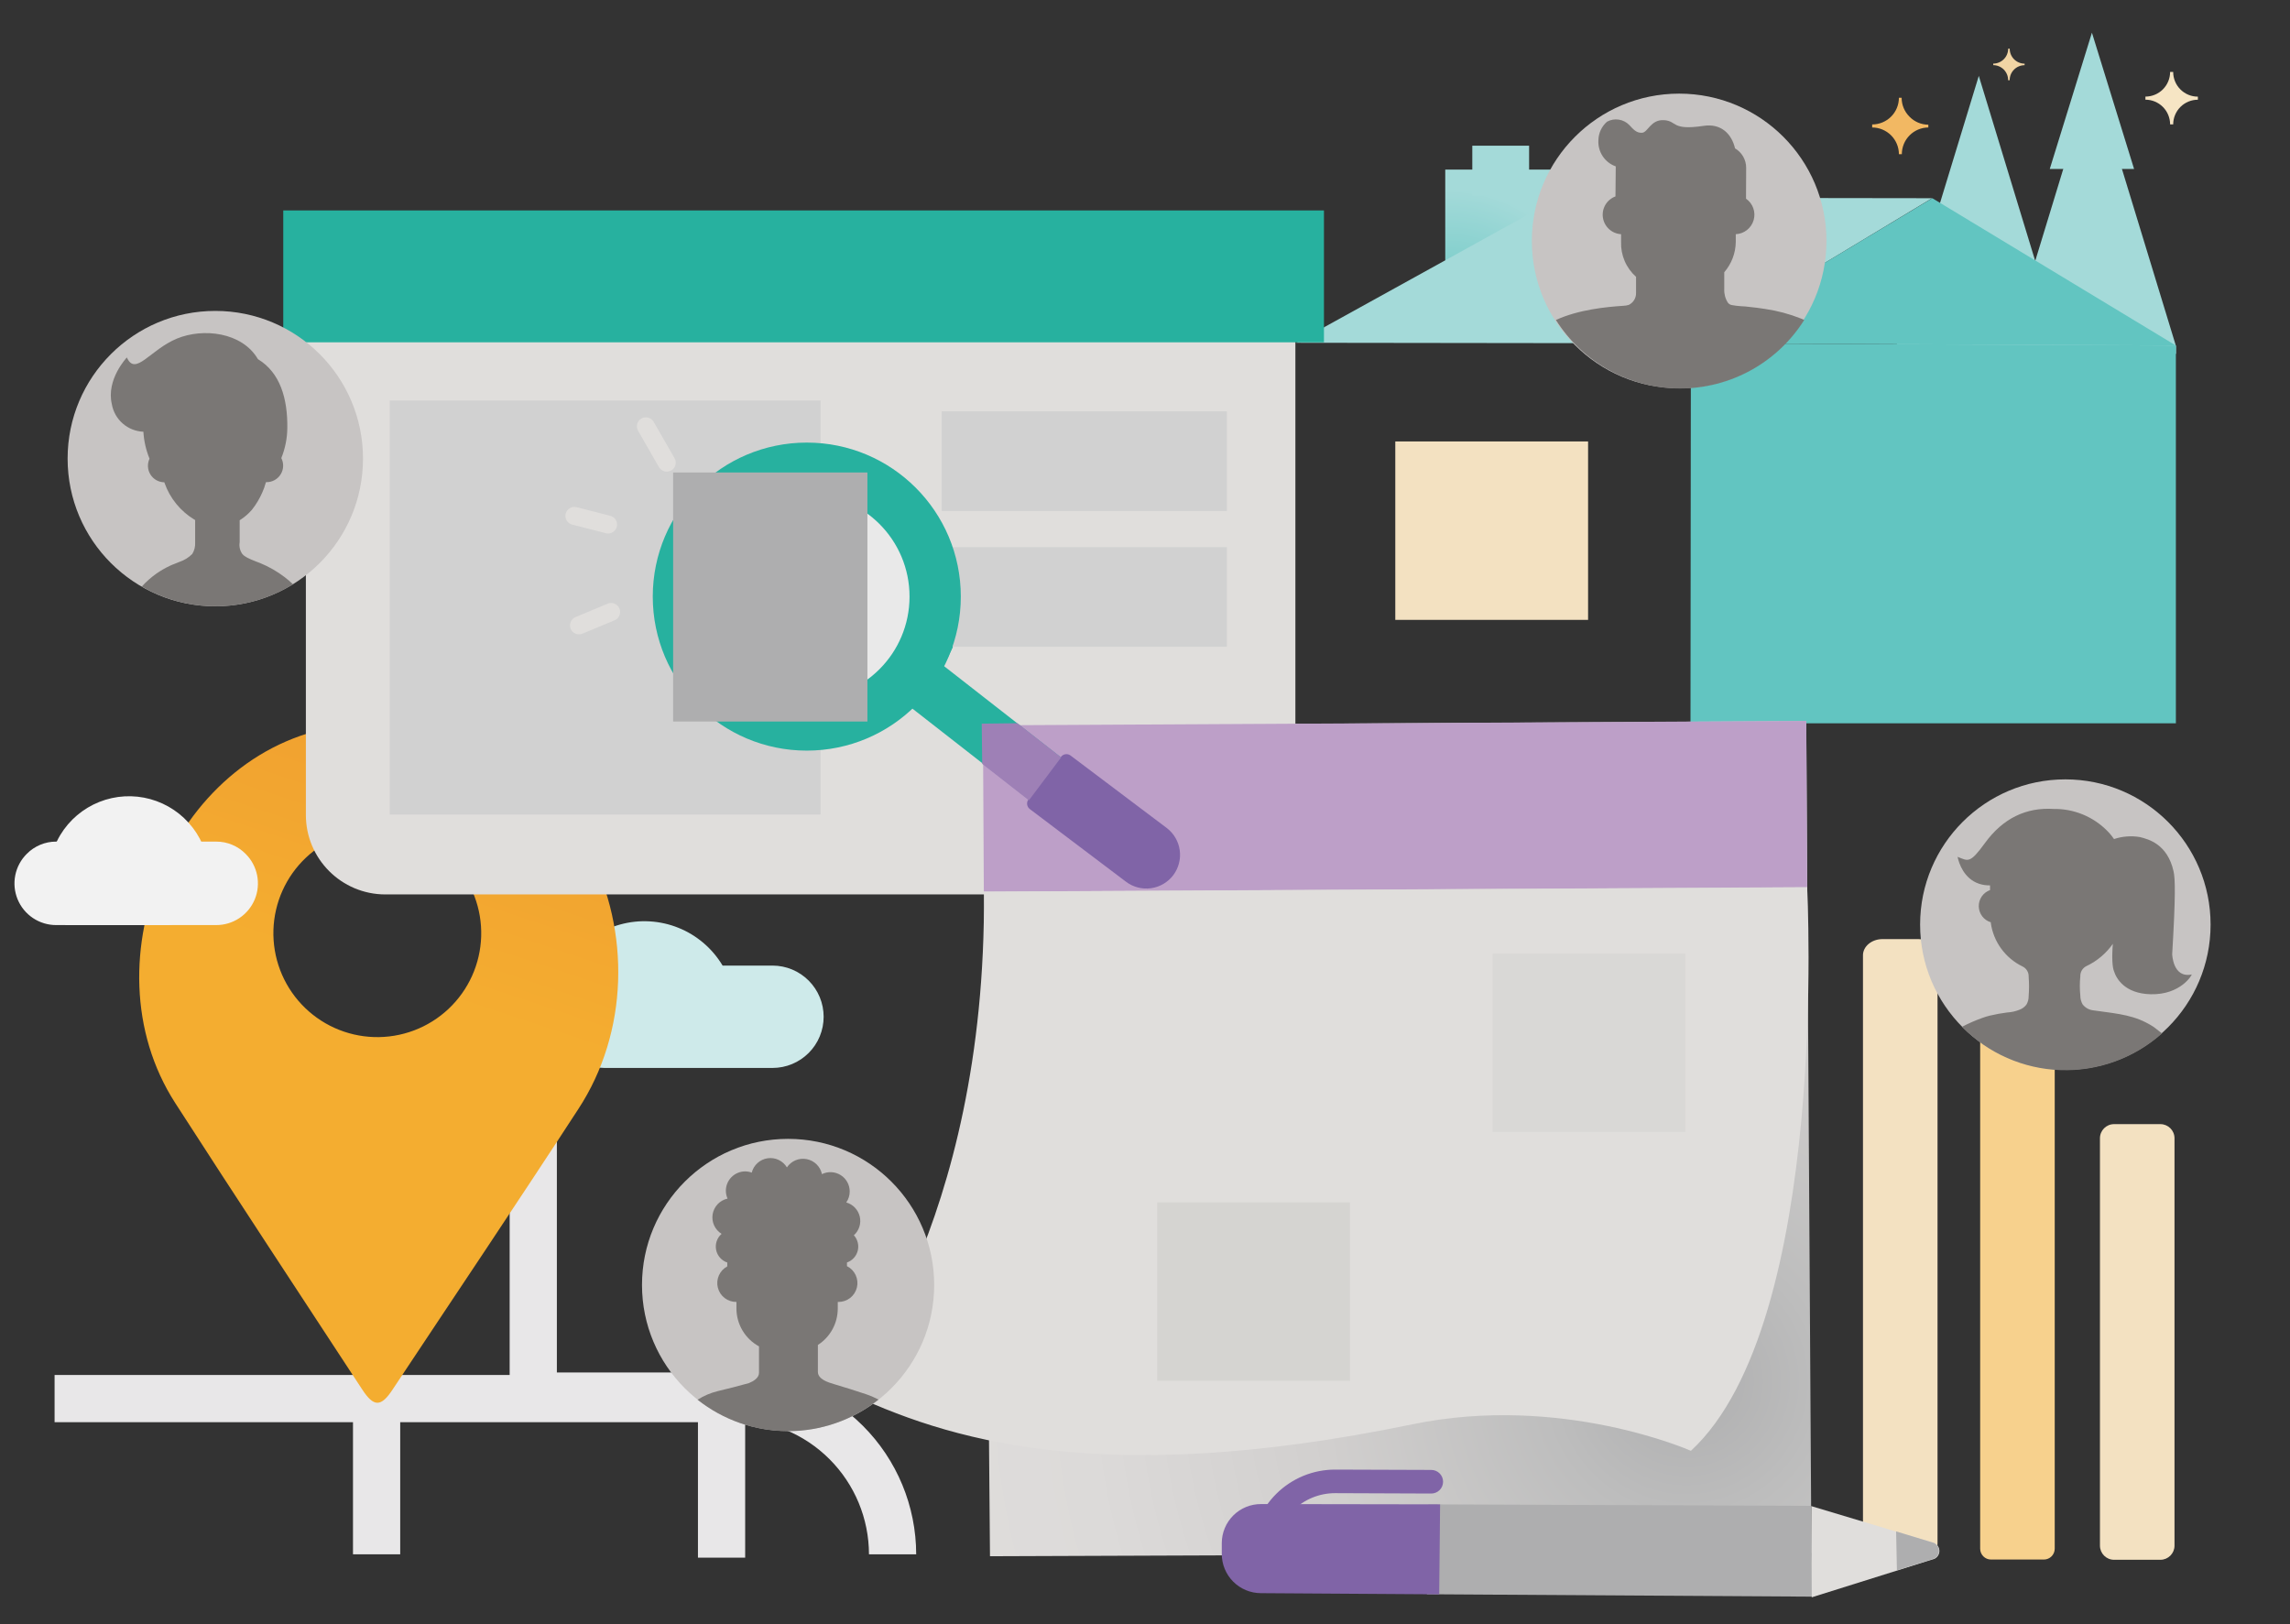 <svg width="485" height="344" viewBox="0 0 485 344" fill="none" xmlns="http://www.w3.org/2000/svg">
<rect x="0" y="0" width="485" height="344" fill="#333333" stroke="none"/>
<path d="M452.27 45.17L443.19 15.42L434.12 45.17L425.04 74.93H443.19H460.86V73.33L452.27 45.17Z" fill="#A4DAD9"/>
<path d="M428.16 45.83L419.09 16.07L410.01 45.83L400.93 75.58H419.09H436.75V73.98L428.16 45.83Z" fill="#A4DAD9"/>
<path d="M460.83 153.2H358.03L358.11 72.71L460.83 73.18V153.2Z" fill="#62C5C1"/>
<path d="M117.19 214.39C117.193 210.169 118.58 206.066 121.138 202.709C123.697 199.353 127.286 196.928 131.355 195.806C135.424 194.685 139.748 194.929 143.665 196.501C147.582 198.073 150.875 200.887 153.04 204.51H163.62C166.492 204.515 169.244 205.66 171.272 207.692C173.301 209.724 174.44 212.478 174.44 215.35C174.441 216.772 174.163 218.181 173.619 219.495C173.076 220.81 172.28 222.004 171.275 223.011C170.27 224.017 169.077 224.816 167.764 225.362C166.45 225.907 165.042 226.189 163.62 226.19H128.01C125.141 226.177 122.394 225.03 120.367 222.999C118.34 220.969 117.198 218.219 117.19 215.35C117.18 215.264 117.18 215.176 117.19 215.09C117.19 214.85 117.19 214.63 117.19 214.39Z" fill="#CEEAEA"/>
<path d="M443.05 35.79H434.12L438.59 21.35L443.05 6.92L447.51 21.35L451.98 35.79H443.05Z" fill="#A4DAD9"/>
<path d="M406.22 330.31L398.71 325.38C396.42 325.38 394.56 327.62 394.56 325.73V202.33C394.56 200.44 396.41 198.9 398.7 198.9H406.21C408.5 198.9 410.35 200.44 410.35 202.33V326.89C410.36 328.78 408.51 330.31 406.22 330.31Z" fill="#F3E1C1"/>
<path d="M120.37 200.85V229.45" stroke="#C8C6C4" stroke-width="4.859" stroke-miterlimit="10"/>
<path d="M84.76 230.37H74.76V329.2H84.76V230.37Z" fill="#E8E7E8"/>
<path d="M157.82 329.91H147.82V301.22H11.56V291.22H157.82V329.91Z" fill="#E8E7E8"/>
<path d="M194.04 329.2H184.04C184.032 321.641 181.026 314.394 175.681 309.049C170.336 303.704 163.089 300.698 155.53 300.69H107.94V231.85H117.94V290.69H155.53C165.74 290.701 175.529 294.761 182.749 301.981C189.969 309.201 194.029 318.99 194.04 329.2V329.2Z" fill="#E8E7E8"/>
<path d="M124.65 180.15C120.125 171.225 112.979 163.898 104.17 159.15C99.688 156.848 94.904 155.189 89.96 154.22C86.522 153.497 83.013 153.162 79.5 153.22C77.5 153.22 75.39 153.41 73.19 153.66C37.39 157.78 17.7 203.46 37.1 233.6C50.17 253.91 63.48 274.06 76.7 294.27C79.17 298.06 80.7 298.04 83.17 294.27C96.29 274.48 109.55 254.78 122.5 234.87C133.11 218.66 133.6 197.18 124.65 180.15ZM101.91 198.33C101.821 201.219 101.163 204.062 99.975 206.697C98.787 209.332 97.092 211.707 94.986 213.687C92.879 215.667 90.404 217.213 87.701 218.236C84.998 219.259 82.119 219.739 79.23 219.65C76.341 219.561 73.498 218.903 70.863 217.715C68.228 216.527 65.853 214.832 63.873 212.726C61.893 210.62 60.347 208.144 59.324 205.441C58.301 202.738 57.821 199.859 57.91 196.97C58.09 191.135 60.581 185.611 64.835 181.613C69.088 177.615 74.755 175.47 80.59 175.65C86.425 175.83 91.949 178.321 95.947 182.575C99.945 186.828 102.09 192.495 101.91 198.33Z" fill="url(#paint0_linear)"/>
<path d="M329.44 35.92H306.09V70.54H329.44V35.92Z" fill="url(#paint1_radial)"/>
<path d="M323.85 30.86V41.47H311.82V30.86" fill="#A4DAD9"/>
<path d="M409.19 41.98L330.09 41.87L274.48 72.6L358.22 72.71L409.19 41.98Z" fill="#A4DAD9"/>
<path d="M257.5 46.38H81.63C72.324 46.38 64.78 53.924 64.78 63.23V172.59C64.78 181.896 72.324 189.44 81.63 189.44H257.5C266.806 189.44 274.35 181.896 274.35 172.59V63.23C274.35 53.924 266.806 46.38 257.5 46.38Z" fill="#E0DEDC"/>
<path d="M280.4 44.57H59.99V72.5H280.4V44.57Z" fill="#27B19F"/>
<path d="M383.64 328.96L209.67 329.61L208.17 153.66L382.54 152.73L383.64 328.96Z" fill="url(#paint2_radial)"/>
<path d="M382.553 152.692L208.176 153.635L208.366 188.845L382.744 187.901L382.553 152.692Z" fill="#BD9FC8"/>
<path d="M382.73 187.94C382.73 187.94 387.64 280.02 358.12 307.28C358.12 307.28 330.72 295.13 299.12 301.67C233.03 315.31 200.37 304.9 178.86 294.59C178.86 294.59 208.95 259.67 208.39 188.87L382.73 187.94Z" fill="#E0DEDC"/>
<path d="M173.79 84.83H82.54V172.52H173.79V84.83Z" fill="#D1D1D1"/>
<path d="M259.84 115.88H200.55V136.98H259.84V115.88Z" fill="#D1D1D1"/>
<path d="M259.84 87.12H199.44V108.22H259.84V87.12Z" fill="#D1D1D1"/>
<path d="M201.79 137.1C201.173 138.411 200.488 139.689 199.74 140.93L241.62 173.63L234.55 182.34L192.67 149.64C191.87 150.39 186.75 148.8 185.9 149.48C191.14 144.48 199.32 140.48 201.34 133.4" fill="#27B19F"/>
<path d="M247.12 175.38L226.71 160C226.404 159.781 226.024 159.689 225.652 159.743C225.279 159.797 224.942 159.993 224.71 160.29L217.79 169.34C217.576 169.648 217.487 170.026 217.541 170.397C217.594 170.768 217.787 171.105 218.08 171.34L238.5 186.77C240.016 187.905 241.921 188.391 243.796 188.123C245.671 187.855 247.362 186.854 248.5 185.34V185.34C249.627 183.832 250.115 181.941 249.857 180.076C249.598 178.212 248.615 176.524 247.12 175.38V175.38Z" fill="#8064A7"/>
<path d="M170.87 158.98C188.886 158.98 203.49 144.376 203.49 126.36C203.49 108.344 188.886 93.74 170.87 93.74C152.855 93.74 138.25 108.344 138.25 126.36C138.25 144.376 152.855 158.98 170.87 158.98Z" fill="#27B19F"/>
<path d="M170.87 148.12C182.888 148.12 192.63 138.378 192.63 126.36C192.63 114.342 182.888 104.6 170.87 104.6C158.852 104.6 149.11 114.342 149.11 126.36C149.11 138.378 158.852 148.12 170.87 148.12Z" fill="#E9E9E9"/>
<path d="M183.71 100.07H142.56V152.82H183.71V100.07Z" fill="#AEAEAF"/>
<path d="M224.74 160.41L215.49 153.18L207.92 153.27L208.02 161.78L217.91 169.51L224.74 160.41Z" fill="#9E80B6"/>
<path d="M358.12 72.71L409.25 41.98L460.83 73.18L358.12 72.71Z" fill="#62C5C1"/>
<path d="M432.87 213.21H421.68C420.41 213.21 419.38 214.24 419.38 215.51V328.01C419.38 329.28 420.41 330.31 421.68 330.31H432.87C434.14 330.31 435.17 329.28 435.17 328.01V215.51C435.17 214.24 434.14 213.21 432.87 213.21Z" fill="#F7D18D"/>
<path d="M457.55 238.09H447.74C446.089 238.09 444.75 239.429 444.75 241.08V327.37C444.75 329.021 446.089 330.36 447.74 330.36H457.55C459.201 330.36 460.54 329.021 460.54 327.37V241.08C460.54 239.429 459.201 238.09 457.55 238.09Z" fill="#F3E1C1"/>
<path d="M265.85 332.82C266.203 333.158 266.647 333.386 267.128 333.474C267.608 333.563 268.104 333.508 268.554 333.318C269.004 333.127 269.389 332.809 269.66 332.402C269.931 331.996 270.077 331.519 270.08 331.03V328.87C270.096 325.512 271.443 322.298 273.826 319.932C276.208 317.566 279.432 316.242 282.79 316.25L303.13 316.33C303.793 316.33 304.429 316.067 304.898 315.598C305.367 315.129 305.63 314.493 305.63 313.83C305.63 313.167 305.367 312.531 304.898 312.062C304.429 311.593 303.793 311.33 303.13 311.33L282.79 311.26C278.111 311.249 273.62 313.096 270.301 316.394C266.983 319.692 265.109 324.172 265.09 328.85V331C265.088 331.339 265.155 331.675 265.285 331.987C265.416 332.3 265.608 332.583 265.85 332.82V332.82Z" fill="#8064A7"/>
<path d="M383.81 338.17L383.6 318.94L302.51 318.62L302.2 337.66L383.81 338.17Z" fill="#AEAEAF"/>
<path d="M142.62 99.28C142.487 99.424 142.332 99.545 142.16 99.64C141.722 99.89 141.203 99.957 140.716 99.826C140.229 99.695 139.813 99.376 139.56 98.94L135.14 91.24C134.888 90.802 134.82 90.283 134.952 89.795C135.083 89.307 135.402 88.892 135.84 88.64C136.278 88.388 136.797 88.32 137.285 88.451C137.773 88.583 138.188 88.902 138.44 89.34L142.86 97.04C143.063 97.391 143.149 97.796 143.105 98.199C143.062 98.602 142.892 98.98 142.62 99.28V99.28Z" fill="#E0DEDC"/>
<path d="M130.19 112.37C129.958 112.626 129.66 112.814 129.328 112.913C128.997 113.012 128.645 113.018 128.31 112.93L121.18 111.11C120.938 111.048 120.71 110.939 120.51 110.79C120.31 110.64 120.141 110.452 120.013 110.237C119.885 110.022 119.801 109.784 119.766 109.537C119.73 109.289 119.743 109.037 119.805 108.795C119.93 108.306 120.244 107.886 120.678 107.628C120.893 107.5 121.131 107.416 121.378 107.381C121.626 107.345 121.878 107.358 122.12 107.42L129.25 109.25C129.492 109.311 129.721 109.419 129.921 109.568C130.122 109.717 130.291 109.904 130.419 110.119C130.548 110.333 130.632 110.571 130.668 110.818C130.704 111.066 130.691 111.318 130.63 111.56C130.553 111.862 130.402 112.141 130.19 112.37V112.37Z" fill="#E0DEDC"/>
<path d="M130.88 130.88C130.693 131.089 130.46 131.253 130.2 131.36L123.35 134.21C123.12 134.306 122.872 134.355 122.623 134.356C122.373 134.356 122.126 134.307 121.895 134.212C121.664 134.117 121.455 133.977 121.278 133.801C121.101 133.625 120.961 133.415 120.865 133.185C120.769 132.955 120.72 132.707 120.719 132.458C120.719 132.208 120.768 131.961 120.863 131.73C120.958 131.499 121.098 131.29 121.274 131.113C121.45 130.936 121.66 130.796 121.89 130.7L128.74 127.84C129.134 127.686 129.568 127.668 129.974 127.788C130.38 127.909 130.733 128.161 130.979 128.506C131.225 128.85 131.349 129.267 131.331 129.69C131.313 130.113 131.154 130.518 130.88 130.84V130.88Z" fill="#E0DEDC"/>
<path d="M285.91 254.66H245.08V292.45H285.91V254.66Z" fill="#D5D4D1"/>
<path d="M356.95 201.97H316.12V239.76H356.95V201.97Z" fill="#D9D8D6"/>
<path d="M336.34 93.5H295.51V131.29H336.34V93.5Z" fill="#F3E1C1"/>
<path d="M404.41 24.71C403.883 24.186 403.464 23.563 403.179 22.876C402.894 22.19 402.748 21.453 402.75 20.71H402.17C402.167 22.209 401.57 23.646 400.509 24.706C399.448 25.765 398.009 26.36 396.51 26.36V27C398.01 27.003 399.448 27.6 400.509 28.661C401.57 29.722 402.167 31.16 402.17 32.66H402.79C402.787 31.167 403.376 29.733 404.427 28.672C405.478 27.612 406.907 27.011 408.4 27V27V26.41C407.655 26.407 406.919 26.255 406.233 25.963C405.548 25.671 404.928 25.245 404.41 24.71V24.71Z" fill="#F2B863"/>
<path d="M426.56 12.55C426.266 12.256 426.033 11.907 425.875 11.523C425.717 11.138 425.637 10.726 425.64 10.31H425.31C425.31 10.725 425.228 11.136 425.069 11.519C424.911 11.903 424.678 12.251 424.384 12.544C424.091 12.838 423.743 13.071 423.359 13.229C422.976 13.388 422.565 13.47 422.15 13.47V13.8C422.568 13.801 422.981 13.885 423.366 14.047C423.75 14.209 424.099 14.446 424.392 14.743C424.685 15.041 424.916 15.393 425.072 15.781C425.228 16.168 425.305 16.582 425.3 17H425.63C425.626 16.582 425.705 16.168 425.862 15.781C426.019 15.395 426.251 15.043 426.545 14.746C426.839 14.45 427.188 14.214 427.574 14.053C427.959 13.893 428.373 13.81 428.79 13.81V13.48C428.375 13.48 427.965 13.398 427.582 13.238C427.199 13.079 426.852 12.845 426.56 12.55V12.55Z" fill="#F1D4A4"/>
<path d="M461.79 18.94C461.302 18.453 460.916 17.875 460.653 17.238C460.391 16.601 460.257 15.919 460.26 15.23H459.61C459.61 16.617 459.059 17.947 458.078 18.928C457.097 19.909 455.767 20.46 454.38 20.46V20.78V21.11C455.768 21.113 457.098 21.666 458.079 22.648C459.059 23.631 459.61 24.962 459.61 26.35H460.26C460.26 25.663 460.395 24.983 460.658 24.349C460.921 23.714 461.306 23.137 461.792 22.652C462.277 22.166 462.854 21.781 463.489 21.518C464.123 21.255 464.803 21.12 465.49 21.12V21.12V20.47C464.803 20.473 464.122 20.339 463.487 20.076C462.851 19.814 462.275 19.427 461.79 18.94V18.94Z" fill="#F6E5C4"/>
<path d="M44.32 185.55C44.32 185.76 44.32 185.95 44.32 186.16C44.298 186.992 44.214 187.821 44.07 188.64C43.56 190.717 42.37 192.564 40.687 193.886C39.005 195.207 36.929 195.927 34.79 195.93H11.9C10.151 195.933 8.441 195.417 6.987 194.446C5.532 193.475 4.399 192.094 3.732 190.478C3.064 188.862 2.892 187.083 3.237 185.369C3.582 183.655 4.429 182.082 5.67 180.85C6.483 180.023 7.453 179.368 8.523 178.921C9.592 178.475 10.741 178.246 11.9 178.25H40.9C41.516 178.245 42.13 178.312 42.73 178.45C43.77 180.673 44.313 183.096 44.32 185.55V185.55Z" fill="#F2F2F2"/>
<path d="M13.35 185.55C13.35 185.76 13.35 185.95 13.35 186.16C13.372 186.992 13.456 187.821 13.6 188.64C14.109 190.714 15.297 192.559 16.975 193.88C18.653 195.201 20.724 195.922 22.86 195.93H45.79C47.539 195.933 49.249 195.417 50.703 194.446C52.158 193.475 53.291 192.094 53.959 190.478C54.626 188.862 54.798 187.083 54.453 185.369C54.108 183.655 53.261 182.082 52.02 180.85C51.207 180.023 50.237 179.368 49.167 178.921C48.098 178.475 46.949 178.246 45.79 178.25H16.79C16.174 178.245 15.56 178.312 14.96 178.45C13.913 180.671 13.364 183.094 13.35 185.55Z" fill="#F2F2F2"/>
<path d="M44.32 185.55C44.32 185.76 44.32 185.95 44.32 186.16C44.298 186.992 44.214 187.821 44.07 188.64C43.56 190.717 42.37 192.564 40.688 193.886C39.005 195.207 36.929 195.927 34.79 195.93H13.91C11.602 192.962 10.349 189.31 10.35 185.55C10.342 183.021 10.913 180.524 12.02 178.25C12.244 177.77 12.495 177.303 12.77 176.85C14.686 173.678 17.586 171.22 21.029 169.849C24.471 168.477 28.267 168.268 31.839 169.253C35.412 170.238 38.564 172.363 40.817 175.305C43.07 178.247 44.3 181.845 44.32 185.55V185.55Z" fill="#F2F2F2"/>
<path d="M305 318.62L267.08 318.56C265.991 318.555 264.912 318.764 263.904 319.177C262.896 319.589 261.979 320.197 261.206 320.964C260.434 321.731 259.82 322.643 259.4 323.648C258.98 324.653 258.763 325.731 258.76 326.82V329.11C258.757 330.2 258.969 331.28 259.384 332.288C259.799 333.296 260.408 334.212 261.177 334.985C261.946 335.757 262.859 336.371 263.865 336.791C264.871 337.21 265.95 337.427 267.04 337.43L304.81 337.68" fill="#8064A7"/>
<path d="M383.64 319L383.71 338.31L409.71 330.15C410.02 329.997 410.281 329.761 410.464 329.468C410.647 329.174 410.743 328.836 410.743 328.49C410.743 328.144 410.647 327.806 410.464 327.512C410.281 327.219 410.02 326.983 409.71 326.83L383.64 319Z" fill="#E0DEDC"/>
<path d="M409.58 326.78L401.58 324.35L401.75 332.59L409.66 330.1C409.967 329.94 410.222 329.697 410.398 329.4C410.574 329.102 410.662 328.761 410.654 328.415C410.646 328.069 410.541 327.733 410.351 327.444C410.161 327.155 409.894 326.925 409.58 326.78V326.78Z" fill="#AEAEAF"/>
<path d="M355.63 82.23C372.861 82.23 386.83 68.261 386.83 51.03C386.83 33.799 372.861 19.83 355.63 19.83C338.399 19.83 324.43 33.799 324.43 51.03C324.43 68.261 338.399 82.23 355.63 82.23Z" fill="#C7C4C3"/>
<path d="M368.79 64.86C369.32 64.86 369.85 64.93 370.37 64.99C371.54 65.11 372.7 65.25 373.86 65.44C376.429 65.816 378.945 66.487 381.36 67.44C381.61 67.54 381.87 67.65 382.12 67.77C379.32 72.213 375.44 75.875 370.842 78.412C366.243 80.95 361.077 82.281 355.825 82.281C350.573 82.281 345.407 80.95 340.808 78.412C336.21 75.875 332.33 72.213 329.53 67.77C334.34 65.57 340.18 65.01 343.76 64.77C344.164 64.762 344.564 64.698 344.95 64.58C345.42 64.355 345.816 64 346.091 63.557C346.365 63.114 346.507 62.601 346.5 62.08V58.63C345.461 57.707 344.638 56.566 344.09 55.289C343.542 54.012 343.282 52.629 343.33 51.24V49.6C342.382 49.546 341.481 49.167 340.78 48.527C340.078 47.886 339.619 47.024 339.479 46.084C339.34 45.145 339.528 44.186 340.012 43.369C340.497 42.552 341.249 41.928 342.14 41.6L342.2 35.44C342.195 35.373 342.195 35.307 342.2 35.24C341.062 34.84 340.086 34.078 339.423 33.069C338.76 32.061 338.446 30.864 338.53 29.66C338.545 28.919 338.716 28.191 339.031 27.52C339.346 26.85 339.799 26.254 340.36 25.77C341.113 25.359 341.979 25.205 342.827 25.332C343.676 25.458 344.46 25.858 345.06 26.47C345.83 27.28 346.54 28.21 347.78 28.12C349.02 28.03 349.59 25.28 352.43 25.45C355.27 25.62 353.89 27.69 360.78 26.66C364.56 26.07 366.78 28.44 367.46 31.42C368.177 31.838 368.771 32.437 369.185 33.156C369.599 33.875 369.818 34.69 369.82 35.52L369.79 42.08C370.5 42.572 371.038 43.275 371.328 44.09C371.618 44.904 371.645 45.789 371.405 46.619C371.165 47.45 370.671 48.184 369.992 48.719C369.313 49.253 368.483 49.562 367.62 49.6V51.24C367.59 53.601 366.726 55.875 365.18 57.66V61.23C365.134 62.246 365.403 63.252 365.95 64.11C366.056 64.249 366.188 64.366 366.339 64.453C366.49 64.541 366.657 64.597 366.83 64.62C367.478 64.739 368.132 64.82 368.79 64.86V64.86Z" fill="#7A7775"/>
<path d="M437.42 226.59C454.408 226.59 468.18 212.818 468.18 195.83C468.18 178.842 454.408 165.07 437.42 165.07C420.432 165.07 406.66 178.842 406.66 195.83C406.66 212.818 420.432 226.59 437.42 226.59Z" fill="#C7C4C3"/>
<path d="M457.85 218.84L456.19 217.55C455.639 217.18 455.064 216.846 454.47 216.55C450.99 214.75 447 214.55 443.2 213.97C442.774 213.908 442.365 213.762 441.996 213.541C441.627 213.319 441.305 213.027 441.05 212.68C440.747 212.121 440.588 211.496 440.59 210.86C440.455 209.507 440.455 208.143 440.59 206.79C440.571 206.334 440.687 205.883 440.924 205.494C441.16 205.104 441.507 204.793 441.92 204.6C444.149 203.54 446.064 201.921 447.48 199.9C447.24 202.9 447.38 204.9 447.74 205.74C448.23 207.28 450.02 210.44 455.48 210.58C461.92 210.74 464.34 206.35 464.18 206.39C460.18 207.23 460.05 202.09 460.05 202.09C460.78 189.82 460.7 186.09 460.33 184.51C459.03 178.74 454.98 177.73 453.21 177.29C451.377 176.979 449.495 177.124 447.73 177.71C447.43 177.33 447.19 176.93 446.85 176.57C445.438 174.981 443.716 173.698 441.79 172.798C439.864 171.899 437.775 171.403 435.65 171.34H435.46H435.26H435.01C429.17 170.95 424.23 173.26 420.35 178.61C417.16 183.01 416.82 182.33 414.6 181.48C414.86 182.82 415.94 186.09 419.12 187.17C419.877 187.424 420.672 187.542 421.47 187.52V188.52C420.757 188.774 420.143 189.246 419.715 189.869C419.287 190.493 419.066 191.235 419.085 191.992C419.104 192.748 419.361 193.479 419.82 194.08C420.279 194.681 420.916 195.122 421.64 195.34V195.52C421.921 197.476 422.676 199.334 423.841 200.931C425.005 202.528 426.543 203.815 428.32 204.68C428.736 204.873 429.084 205.185 429.321 205.577C429.558 205.969 429.673 206.423 429.65 206.88C429.757 208.235 429.757 209.595 429.65 210.95C429.665 211.584 429.506 212.21 429.19 212.76C428.822 213.256 428.318 213.634 427.74 213.85C426.903 214.194 426.014 214.393 425.11 214.44C423.869 214.597 422.637 214.82 421.42 215.11C420.906 215.238 420.399 215.391 419.9 215.57C418.405 216.102 416.948 216.737 415.54 217.47C421.065 223.101 428.546 226.39 436.431 226.654C444.316 226.919 452 224.138 457.89 218.89L457.85 218.84Z" fill="#7A7775"/>
<path d="M166.91 303.09C183.998 303.09 197.85 289.238 197.85 272.15C197.85 255.062 183.998 241.21 166.91 241.21C149.822 241.21 135.97 255.062 135.97 272.15C135.97 289.238 149.822 303.09 166.91 303.09Z" fill="#C7C4C3"/>
<path d="M186.06 296.43C185.273 296.016 184.458 295.659 183.62 295.36C181.307 294.58 178.973 293.843 176.62 293.15C175.45 292.8 173.22 292.15 173.22 290.55V284.86C174.51 284.031 175.572 282.892 176.307 281.547C177.043 280.202 177.429 278.693 177.43 277.16V275.75H177.55C178.456 275.761 179.338 275.463 180.052 274.907C180.767 274.351 181.272 273.569 181.485 272.689C181.697 271.809 181.605 270.882 181.222 270.062C180.84 269.241 180.191 268.574 179.38 268.17V267.39C179.936 267.196 180.435 266.868 180.833 266.434C181.231 266 181.515 265.474 181.66 264.903C181.805 264.332 181.805 263.734 181.662 263.163C181.519 262.592 181.237 262.065 180.84 261.63C181.383 261.144 181.786 260.521 182.006 259.826C182.226 259.13 182.255 258.389 182.091 257.679C181.926 256.969 181.574 256.316 181.071 255.788C180.567 255.261 179.932 254.878 179.23 254.68C179.708 254.001 179.963 253.19 179.96 252.36C179.963 251.665 179.789 250.981 179.454 250.373C179.119 249.764 178.633 249.252 178.045 248.883C177.456 248.514 176.782 248.302 176.089 248.267C175.395 248.231 174.703 248.374 174.08 248.68C173.913 247.891 173.517 247.168 172.942 246.603C172.366 246.038 171.637 245.655 170.845 245.502C170.053 245.35 169.233 245.434 168.489 245.745C167.744 246.056 167.108 246.579 166.66 247.25C166.244 246.56 165.633 246.009 164.904 245.666C164.176 245.323 163.362 245.203 162.565 245.322C161.768 245.44 161.025 245.792 160.428 246.333C159.831 246.874 159.407 247.579 159.21 248.36C158.769 248.193 158.302 248.105 157.83 248.1C156.743 248.1 155.7 248.532 154.931 249.301C154.162 250.07 153.73 251.113 153.73 252.2C153.73 252.773 153.853 253.339 154.09 253.86C153.293 254.033 152.567 254.44 152.004 255.03C151.441 255.62 151.068 256.365 150.932 257.169C150.797 257.973 150.905 258.799 151.243 259.54C151.581 260.282 152.134 260.905 152.83 261.33C152.354 261.741 151.996 262.271 151.792 262.865C151.587 263.459 151.544 264.097 151.666 264.714C151.787 265.33 152.07 265.904 152.486 266.376C152.901 266.847 153.434 267.201 154.03 267.4V268.22C153.238 268.642 152.611 269.318 152.249 270.139C151.888 270.96 151.813 271.879 152.037 272.748C152.261 273.617 152.77 274.386 153.484 274.93C154.197 275.475 155.073 275.763 155.97 275.75V277.16C155.976 278.8 156.423 280.407 157.264 281.815C158.105 283.223 159.309 284.378 160.75 285.16V290.76C160.75 291.87 159.53 292.57 158.61 292.94C156.42 293.56 154.21 294.11 152.01 294.64C150.496 295.008 149.054 295.623 147.74 296.46C153.189 300.775 159.935 303.122 166.885 303.122C173.835 303.122 180.581 300.775 186.03 296.46L186.06 296.43Z" fill="#7A7775"/>
<path d="M45.6 128.41C62.876 128.41 76.88 114.405 76.88 97.13C76.88 79.855 62.876 65.85 45.6 65.85C28.325 65.85 14.32 79.855 14.32 97.13C14.32 114.405 28.325 128.41 45.6 128.41Z" fill="#C7C4C3"/>
<path d="M62.04 123.74C61.52 123.25 60.95 122.74 60.31 122.25C58.705 121.027 56.947 120.018 55.08 119.25C54.87 119.18 54.57 119.07 54.2 118.92C52.62 118.29 51.84 117.92 51.34 117.36C51.08 117 50.895 116.591 50.795 116.159C50.696 115.726 50.684 115.278 50.76 114.84V110.19C51.72 109.591 52.586 108.853 53.33 108C54.239 106.858 54.992 105.6 55.57 104.26C55.851 103.636 56.082 102.991 56.26 102.33L56.33 102.12H56.46C57.06 102.121 57.651 101.968 58.175 101.675C58.7 101.382 59.139 100.959 59.453 100.447C59.766 99.934 59.943 99.35 59.965 98.75C59.987 98.15 59.855 97.554 59.58 97.02C60.396 95.001 60.827 92.847 60.85 90.67C60.93 84.47 59.37 78.94 54.63 76.07C51.27 70.32 43 69.43 37.48 71.71C31.78 74.07 28.67 79.77 26.87 75.71C26.87 75.71 22.46 80.33 23.68 85.58C23.954 87.176 24.768 88.629 25.986 89.696C27.204 90.763 28.752 91.379 30.37 91.44C30.483 93.402 30.923 95.332 31.67 97.15C31.418 97.682 31.304 98.269 31.338 98.856C31.373 99.444 31.555 100.013 31.868 100.511C32.181 101.01 32.615 101.421 33.129 101.708C33.643 101.994 34.221 102.146 34.81 102.15V102.15C34.83 102.206 34.847 102.262 34.86 102.32C36.006 105.554 38.24 108.29 41.18 110.06L41.33 110.14V114.6C41.33 114.7 41.33 114.8 41.33 114.9C41.38 115.753 41.167 116.601 40.72 117.33C39.962 118.089 39.038 118.661 38.02 119C36.95 119.47 36.83 119.44 36.02 119.82C35.018 120.287 34.058 120.839 33.15 121.47C32.012 122.273 30.966 123.198 30.03 124.23C34.918 127.051 40.48 128.495 46.123 128.409C51.766 128.323 57.28 126.709 62.08 123.74H62.04Z" fill="#7A7775"/>
<defs>
<linearGradient id="paint0_linear" x1="79.77" y1="207.76" x2="171.56" y2="-67.39" gradientUnits="userSpaceOnUse">
<stop stop-color="#F4AD30"/>
<stop offset="0.38" stop-color="#ED9231"/>
<stop offset="0.74" stop-color="#E98031"/>
<stop offset="1" stop-color="#E77A31"/>
</linearGradient>
<radialGradient id="paint1_radial" cx="0" cy="0" r="1" gradientUnits="userSpaceOnUse" gradientTransform="translate(306.95 70.7) scale(30.71)">
<stop stop-color="#62C5C1"/>
<stop offset="1" stop-color="#A4DAD9"/>
</radialGradient>
<radialGradient id="paint2_radial" cx="0" cy="0" r="1" gradientUnits="userSpaceOnUse" gradientTransform="translate(357.16 292.66) scale(179.19)">
<stop stop-color="#AEAEAF"/>
<stop offset="0.16" stop-color="#BDBDBD"/>
<stop offset="0.43" stop-color="#D1CFCE"/>
<stop offset="0.71" stop-color="#DCDAD9"/>
<stop offset="1" stop-color="#E0DEDC"/>
</radialGradient>
</defs>
</svg>
